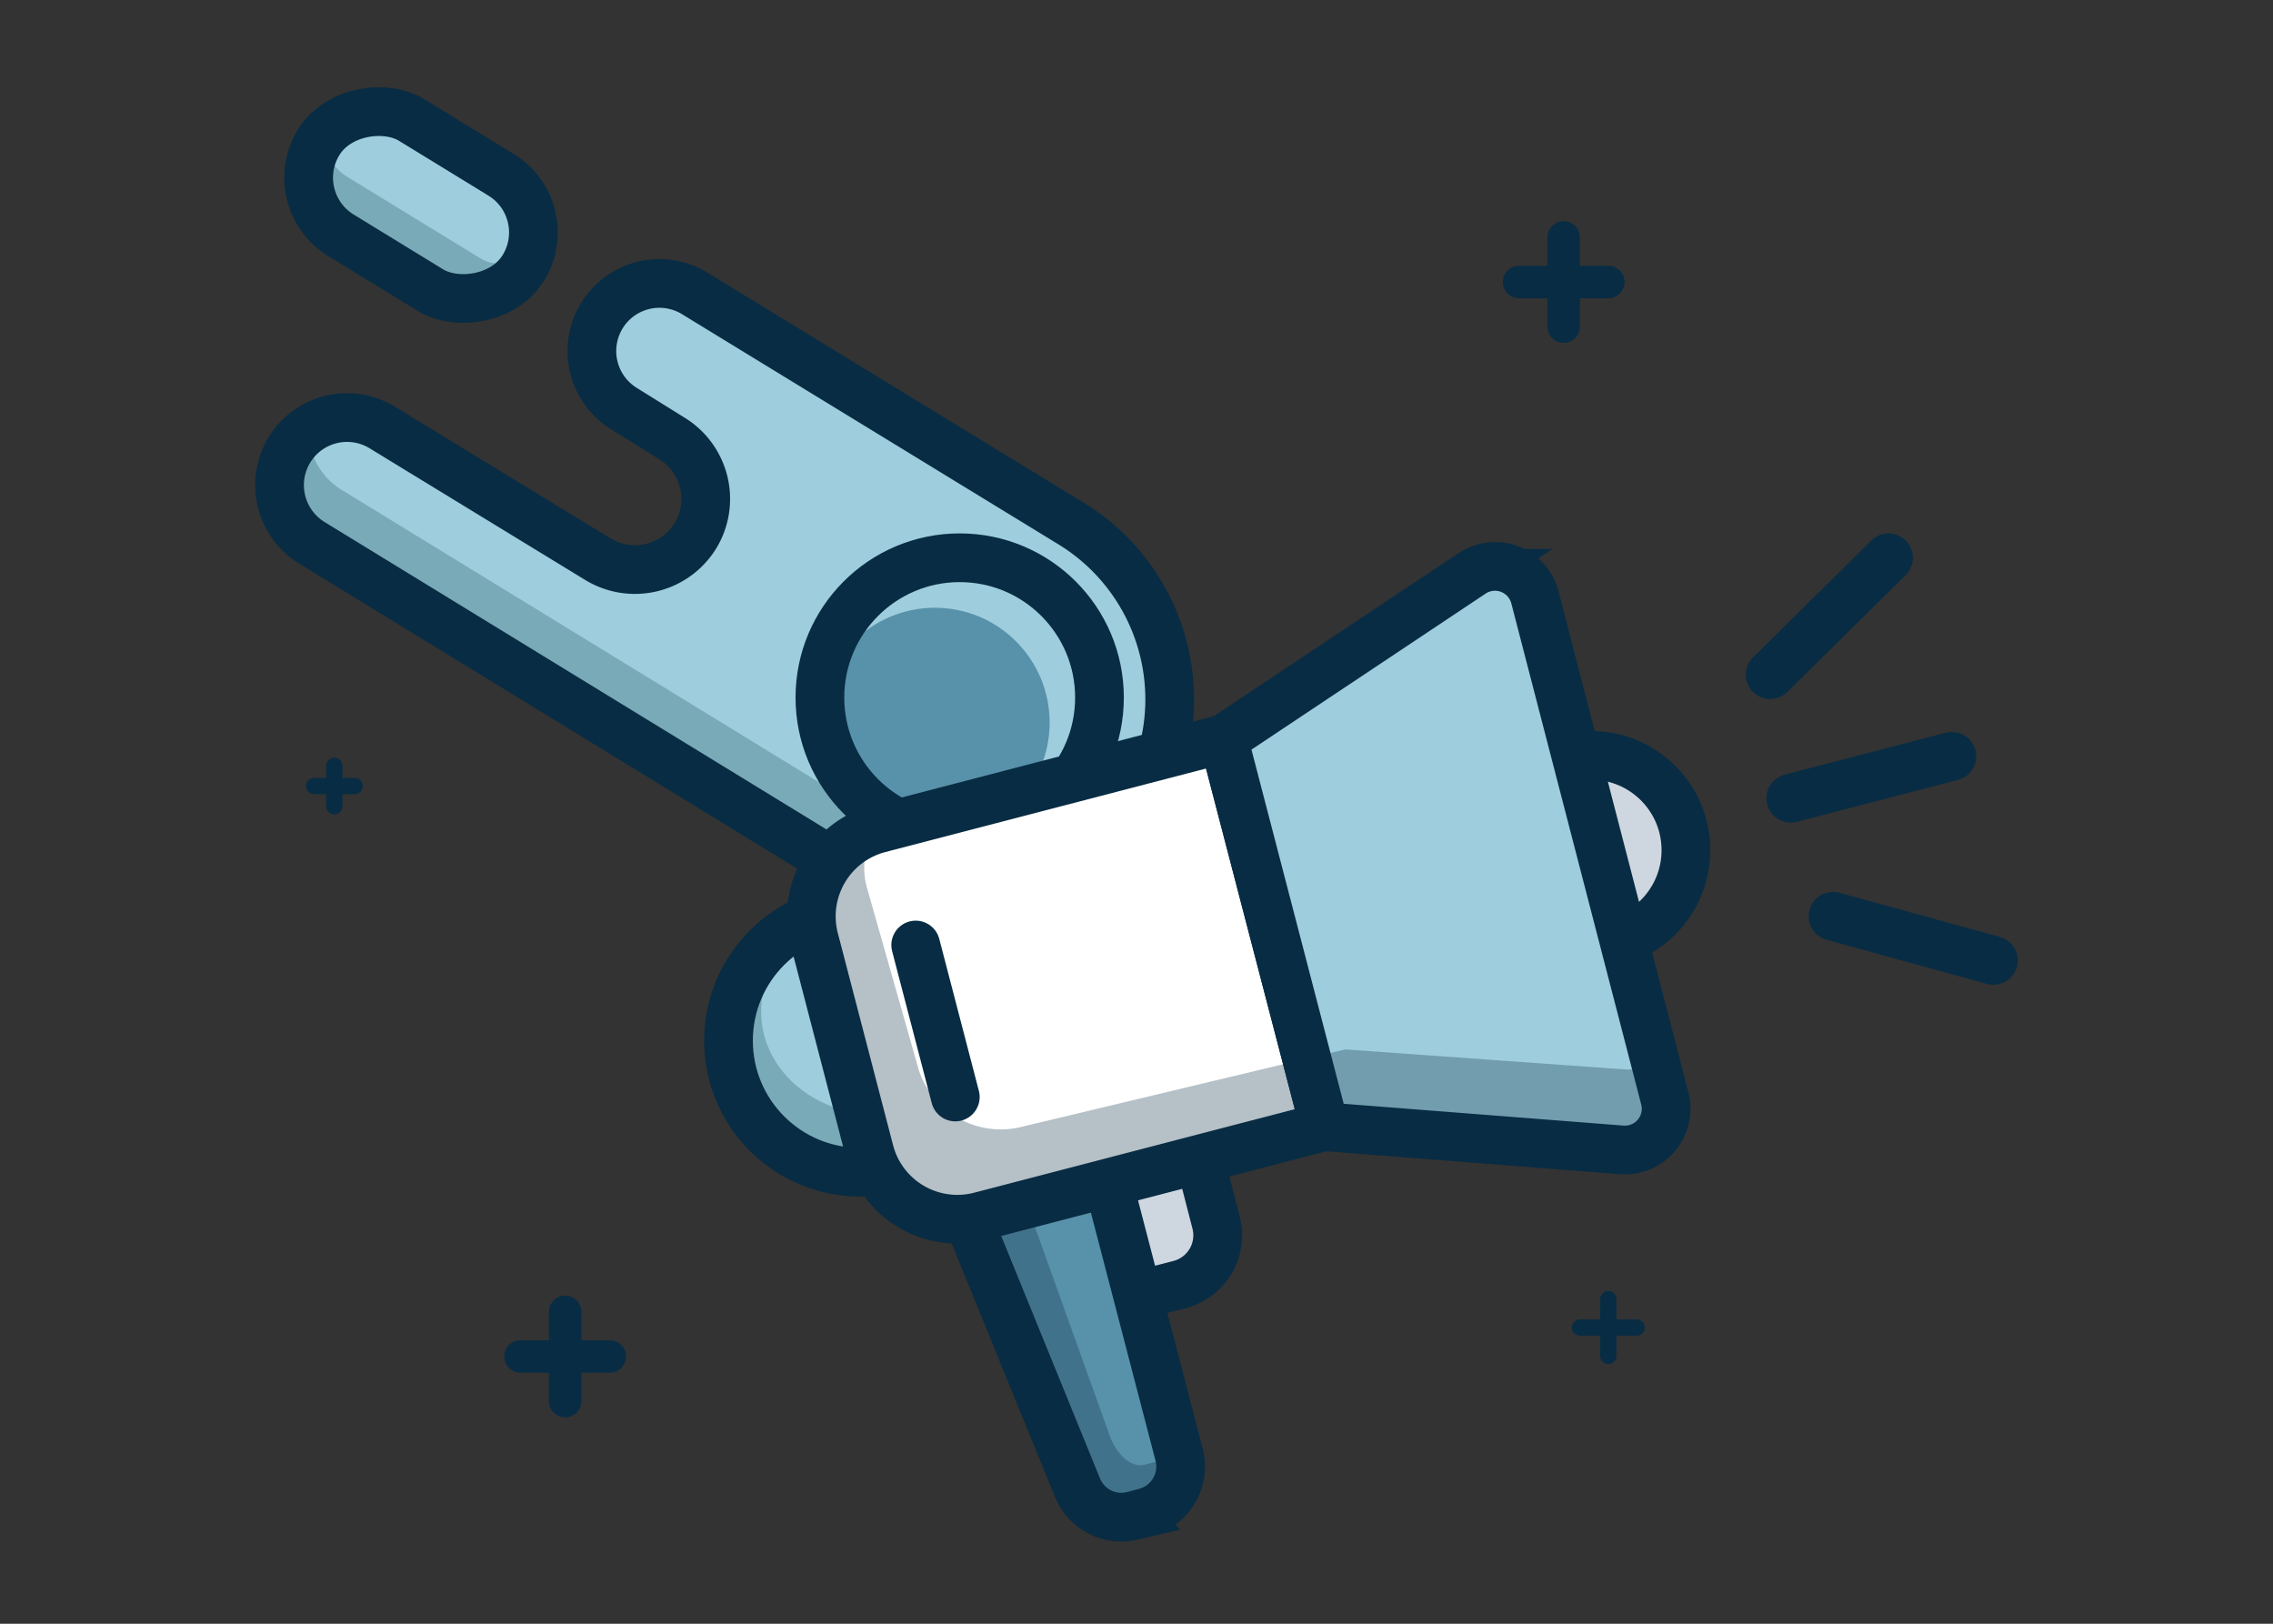 <svg xmlns="http://www.w3.org/2000/svg" viewBox="0 0 140 100"><rect x="0" y="0" width="140" height="100" fill="#333333" stroke="none"/><defs><style>.cls-1{fill:#79aab7;}.cls-2,.cls-8{fill:#9ecddd;}.cls-10,.cls-11,.cls-12,.cls-3,.cls-9{fill:none;}.cls-10,.cls-11,.cls-12,.cls-3,.cls-5,.cls-7,.cls-8,.cls-9{stroke:#082c43;}.cls-10,.cls-11,.cls-12,.cls-3,.cls-5,.cls-8{stroke-miterlimit:10;}.cls-10,.cls-3,.cls-5,.cls-7,.cls-8,.cls-9{stroke-width:3px;}.cls-4{fill:#5891aa;}.cls-5{fill:#ced6e0;}.cls-6{fill:#082c43;opacity:0.3;}.cls-7{fill:#fff;}.cls-7,.cls-9{stroke-linejoin:round;}.cls-10,.cls-11,.cls-12,.cls-9{stroke-linecap:round;}.cls-11{stroke-width:2px;}</style></defs><title>reduce_vocals</title><g id="Layer_7" data-name="Layer 7"><path class="cls-1" d="M70.65,48.86c-.18.35-.37.7-.59,1a12.89,12.89,0,0,1-17.61,3.88L19.21,33.43a4.17,4.17,0,0,1-1.38-5.73A3.88,3.88,0,0,1,19,26.45a4.15,4.15,0,0,1,4.53-.12l13.25,8.11A4.38,4.38,0,0,0,41.39,27l-2.94-1.8a4.17,4.17,0,0,1-1.38-5.73l.19-.27a4.15,4.15,0,0,1,5-1.37,3.67,3.67,0,0,1,.52.27L66,32.26a12.7,12.7,0,0,1,4.69,16.6Z"/><path class="cls-2" d="M71.05,48.28c-.13.2-.26.4-.4.58C67.24,53.38,60.12,54.1,54.4,50.6L21.16,30.24A4.28,4.28,0,0,1,19,26.69a1,1,0,0,1,0-.24,4.15,4.15,0,0,1,4.53-.12l13.25,8.11a4.38,4.38,0,0,0,6.45-2.37,3.57,3.57,0,0,0,.55-.67c1.08-1.76.28-4.21-1.78-5.47l-2.94-1.8a4.33,4.33,0,0,1-2.15-3.57,3,3,0,0,1,.32-1.39,2,2,0,0,1,.13-.25,3.8,3.8,0,0,1,4.89-1.12,3.67,3.67,0,0,1,.52.27L66,32.26a13.78,13.78,0,0,1,6,7.4A10,10,0,0,1,71.05,48.28Z"/><path class="cls-3" d="M66,32.26,42.79,18.07a4.16,4.16,0,0,0-5.72,1.37h0a4.17,4.17,0,0,0,1.37,5.73L41.38,27a4.37,4.37,0,0,1,1.45,6h0a4.38,4.38,0,0,1-6,1.44L23.55,26.33a4.16,4.16,0,0,0-5.72,1.37h0a4.17,4.17,0,0,0,1.38,5.73L52.44,53.78A12.89,12.89,0,0,0,70.05,49.9,12.69,12.69,0,0,0,66,32.26Z"/><circle class="cls-2" cx="59.11" cy="42.96" r="8.61"/><circle class="cls-4" cx="57.58" cy="44.5" r="7.07"/><circle class="cls-3" cx="59.11" cy="42.96" r="8.61"/><rect class="cls-1" x="21.77" y="5.23" width="8.33" height="14.79" rx="4.16" transform="translate(1.62 28.15) rotate(-58.51)"/><rect class="cls-2" x="24.26" y="3.83" width="5.05" height="14.79" rx="2.53" transform="translate(3.22 28.21) rotate(-58.51)"/><rect class="cls-3" x="21.77" y="5.23" width="8.33" height="14.79" rx="4.16" transform="translate(1.62 28.15) rotate(-58.51)"/><path class="cls-5" d="M66.22,69.34h8.35a0,0,0,0,1,0,0v6.74a3.13,3.13,0,0,1-3.13,3.13H66.22a0,0,0,0,1,0,0V69.34A0,0,0,0,1,66.22,69.34Z" transform="matrix(0.97, -0.25, 0.25, 0.97, -16.45, 20.14)"/><path class="cls-4" d="M70.62,93.12l-.89.24a2.92,2.92,0,0,1-3.39-1.8l-7.8-19.14,9-2.35,5.06,19.42A2.92,2.92,0,0,1,70.62,93.12Z"/><path class="cls-6" d="M70.63,93.12l-.9.24a2.9,2.9,0,0,1-3.38-1.8L58.54,72.42l3.72-1,6.09,17c.45,1.23,1.37,2,2.18,1.78l.53-.14c.89-.23,1.32-1.55,1-3l.61,2.33A2.92,2.92,0,0,1,70.63,93.12Z"/><path class="cls-3" d="M70.62,93.12l-.89.24a2.92,2.92,0,0,1-3.39-1.8l-7.8-19.14,9-2.35,5.06,19.42A2.92,2.92,0,0,1,70.62,93.12Z"/><circle class="cls-1" cx="52.97" cy="64.09" r="8.1"/><ellipse class="cls-2" cx="53.98" cy="62.31" rx="7.1" ry="6.32"/><circle class="cls-3" cx="52.97" cy="64.09" r="8.1"/><circle class="cls-5" cx="98" cy="52.36" r="5.84"/><path class="cls-7" d="M57,48.57H78.91a0,0,0,0,1,0,0V73.25a0,0,0,0,1,0,0H57a5.59,5.59,0,0,1-5.59-5.59V54.17A5.59,5.59,0,0,1,57,48.57Z" transform="translate(-13.25 18.39) rotate(-14.6)"/><path class="cls-8" d="M99.92,70.82,81.58,69.39,75.36,45.51l15.31-10.2a2.54,2.54,0,0,1,3.87,1.48l8,30.86A2.54,2.54,0,0,1,99.92,70.82Z"/><path class="cls-6" d="M99.92,70.82,81.58,69.39,60.42,74.9a5.6,5.6,0,0,1-6.83-4l-3.4-13.05a5.6,5.6,0,0,1,3.71-6.74,4.48,4.48,0,0,0-.5,3.57l3.2,11.25A5.32,5.32,0,0,0,63,69.38l19.86-4.75,17.22,1.23a2.52,2.52,0,0,0,1.86-.62l.63,2.41A2.54,2.54,0,0,1,99.92,70.82Z"/><line class="cls-9" x1="56.4" y1="58.2" x2="58.84" y2="67.56"/><line class="cls-10" x1="110.3" y1="49.16" x2="120.22" y2="46.58"/><line class="cls-10" x1="109.03" y1="41.55" x2="116.32" y2="34.35"/><line class="cls-10" x1="112.9" y1="56.43" x2="122.78" y2="59.15"/><line class="cls-11" x1="96.31" y1="14.62" x2="96.31" y2="20.12"/><line class="cls-11" x1="99.06" y1="17.37" x2="93.56" y2="17.37"/><line class="cls-11" x1="34.81" y1="80.79" x2="34.81" y2="86.29"/><line class="cls-11" x1="37.56" y1="83.54" x2="32.06" y2="83.54"/><line class="cls-12" x1="99.06" y1="80.01" x2="99.06" y2="83.51"/><line class="cls-12" x1="100.81" y1="81.76" x2="97.31" y2="81.76"/><line class="cls-12" x1="20.59" y1="47.16" x2="20.59" y2="49.66"/><line class="cls-12" x1="21.84" y1="48.41" x2="19.34" y2="48.41"/></g></svg>